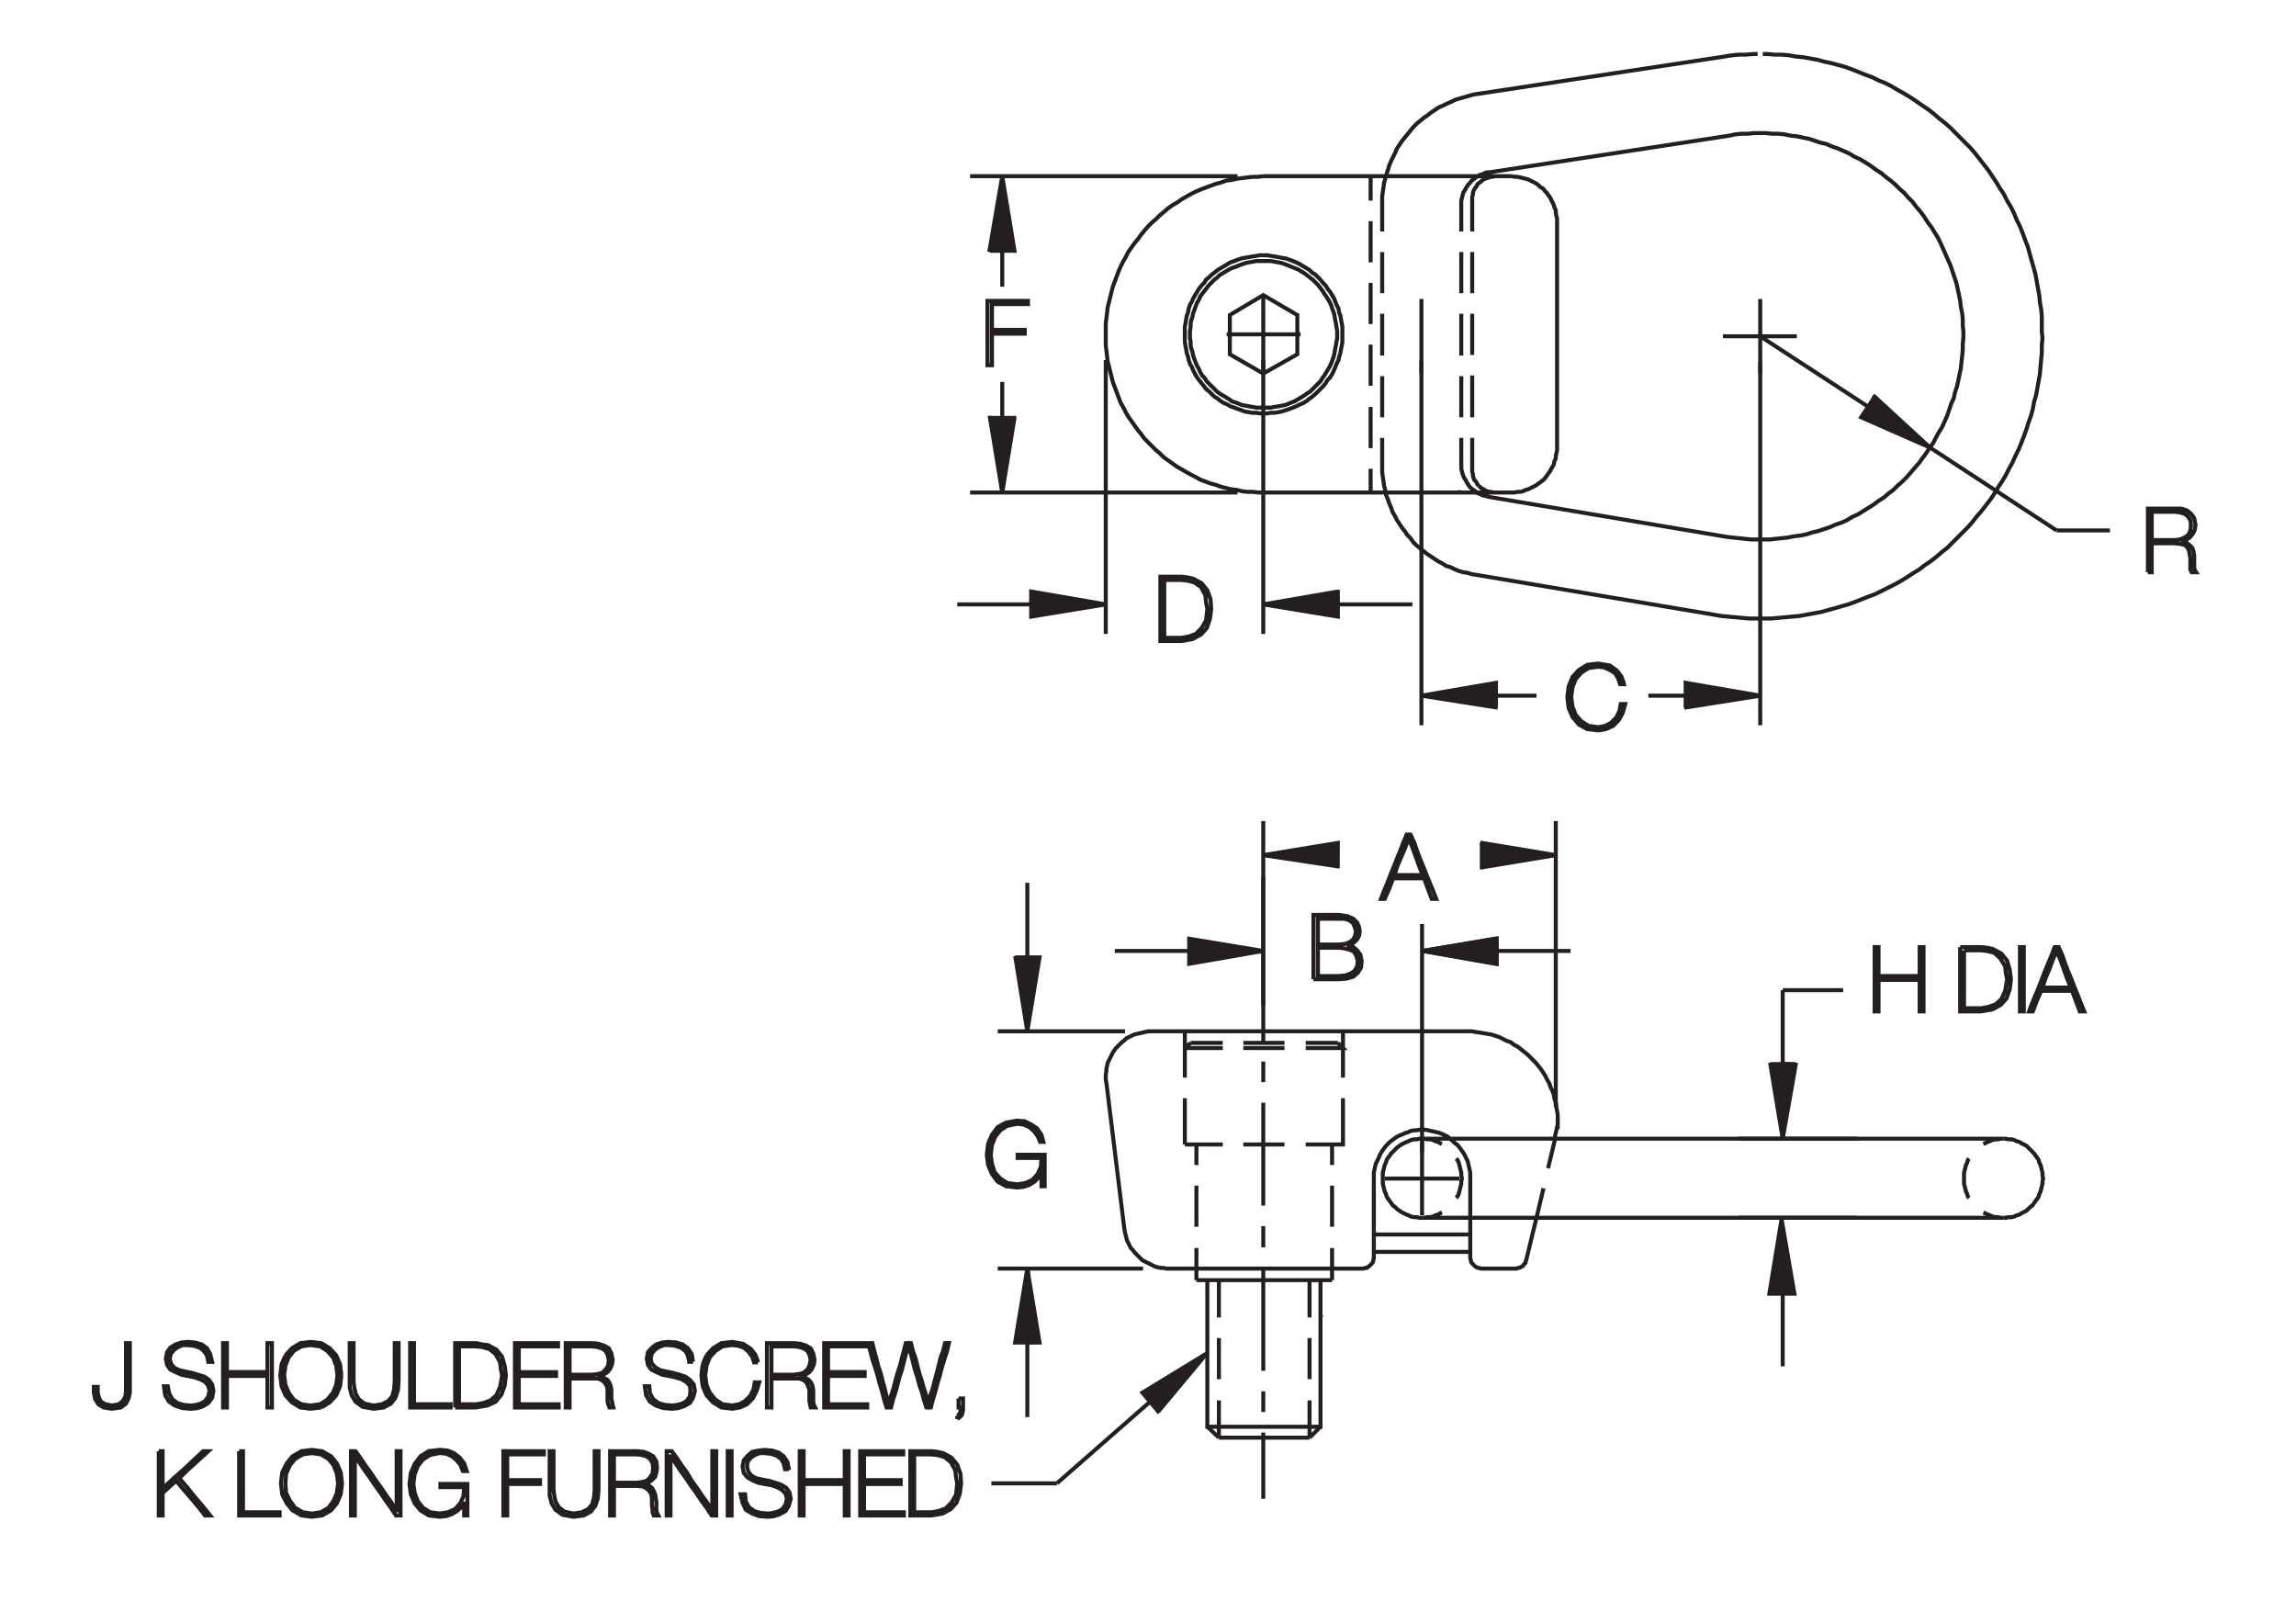<?xml version="1.0" encoding="utf-8"?>
<!-- Generator: Adobe Illustrator 15.1.0, SVG Export Plug-In . SVG Version: 6.00 Build 0)  -->
<!DOCTYPE svg PUBLIC "-//W3C//DTD SVG 1.1//EN" "http://www.w3.org/Graphics/SVG/1.1/DTD/svg11.dtd">
<svg version="1.1" id="Layer_1" xmlns="http://www.w3.org/2000/svg" xmlns:xlink="http://www.w3.org/1999/xlink" x="0px" y="0px"
	 width="200px" height="140.406px" viewBox="0 0 200 140.406" enable-background="new 0 0 200 140.406" xml:space="preserve">
<path fill="none" stroke="#231F20" stroke-width="0.35" stroke-miterlimit="3.864" d="M153.33,26.039v6.496 M150.082,29.288h6.439
	 M116.48,29.119v-0.28l-0.057-0.336l-0.055-0.336l-0.057-0.28l-0.057-0.336l-0.055-0.28l-0.113-0.28l-0.111-0.336l-0.111-0.28
	l-0.168-0.28l-0.168-0.28l-0.168-0.224l-0.168-0.28l-0.168-0.224l-0.225-0.28l-0.225-0.224l-0.223-0.224l-0.225-0.168l-0.279-0.224
	l-0.225-0.168l-0.281-0.168l-0.279-0.168l-0.279-0.112l-0.281-0.112l-0.279-0.112l-0.279-0.112l-0.336-0.112l-0.281-0.056
	l-0.336-0.056l-0.279-0.056h-0.336h-0.336h-0.281h-0.336l-0.279,0.056l-0.336,0.056l-0.279,0.056l-0.336,0.112l-0.281,0.112
	l-0.279,0.112l-0.336,0.112l-0.225,0.112l-0.279,0.168l-0.281,0.168l-0.279,0.168l-0.225,0.224l-0.223,0.168l-0.225,0.224
	l-0.225,0.224l-0.223,0.28l-0.168,0.224l-0.225,0.28l-0.168,0.224l-0.111,0.28l-0.168,0.28l-0.113,0.28l-0.111,0.336l-0.113,0.28
	l-0.055,0.28l-0.113,0.336l-0.055,0.28v0.336l-0.057,0.336v0.28v0.336l0.057,0.28v0.336l0.055,0.28l0.113,0.336l0.055,0.28
	l0.113,0.336l0.111,0.28l0.113,0.28l0.168,0.28l0.111,0.28l0.168,0.28l0.225,0.224l0.168,0.28l0.223,0.224l0.225,0.224l0.225,0.224
	l0.223,0.224l0.225,0.168l0.279,0.168l0.281,0.168l0.279,0.168l0.225,0.168l0.336,0.112l0.279,0.112l0.281,0.112l0.336,0.056
	l0.279,0.056l0.336,0.056l0.279,0.056h0.336h0.281h0.336h0.336l0.279-0.056l0.336-0.056 M111.328,35.392l0.281-0.056l0.336-0.056
	l0.279-0.112l0.279-0.112l0.281-0.112l0.279-0.168l0.279-0.168l0.281-0.168l0.225-0.168l0.279-0.168l0.225-0.224l0.223-0.224
	l0.225-0.224l0.225-0.224l0.168-0.28l0.168-0.224l0.168-0.28l0.168-0.28l0.168-0.28l0.111-0.28l0.111-0.28l0.113-0.336l0.055-0.28
	l0.057-0.336l0.057-0.28l0.055-0.336l0.057-0.28v-0.336 M119.393,30.016V33.6 M119.393,35.447v3.584 M119.393,40.824v2.072
	 M120.682,42.728l0.055,0.392l0.168,0.392l0.113,0.336l0.168,0.392l0.111,0.336l0.225,0.392l0.168,0.336l0.223,0.336l0.225,0.336
	l0.225,0.28l0.223,0.336l0.281,0.28l0.223,0.336l0.281,0.28l0.279,0.224l0.336,0.28l0.281,0.224l0.336,0.224l0.336,0.224
	l0.336,0.224l0.336,0.168l0.336,0.224l0.391,0.112l0.338,0.168l0.391,0.168l0.393,0.112l0.393,0.056l0.336,0.112l0.391,0.056
	 M128.801,42.335l0.168,0.112l0.111,0.112l0.168,0.056l0.113,0.112l0.168,0.056l0.168,0.056h0.168l0.168,0.056h0.168
	 M131.713,42.896h-21.672 M120.682,42.728l-0.113-0.392l-0.055-0.392l-0.057-0.392L120.4,41.16v-0.392v-0.392v-2.24 M120.4,36.344
	v-3.584 M120.4,30.967v-3.64 M120.4,25.535v-3.584 M120.4,20.159v-2.24v-0.392v-0.448l0.057-0.392l0.057-0.392l0.055-0.392
	l0.113-0.392l0.111-0.392l0.111-0.336l0.113-0.392l0.168-0.392l0.168-0.336l0.168-0.336l0.168-0.392l0.223-0.336l0.225-0.336
	l0.225-0.28l0.279-0.336l0.225-0.28l0.279-0.336l0.279-0.28l0.281-0.224l0.336-0.28l0.336-0.224l0.279-0.224l0.336-0.224
	l0.336-0.224l0.393-0.168l0.336-0.168l0.393-0.168l0.336-0.168l0.393-0.112l0.391-0.112l0.393-0.112l0.393-0.112l0.391-0.056
	l21.449-3.248 M150.641,11.815l-20.887,3.192h-0.225l-0.168,0.056l-0.225,0.112l-0.225,0.056l-0.168,0.112l-0.168,0.112
	l-0.223,0.168l-0.168,0.112l-0.113,0.168l-0.168,0.168l-0.111,0.168l-0.111,0.168l-0.113,0.224l-0.111,0.167l-0.057,0.224
	l-0.055,0.224l-0.057,0.224v0.224v0.224v2.24 M128.24,20.159v-2.8v-0.224l0.057-0.168v-0.168l0.057-0.167l0.055-0.112l0.113-0.168
	l0.111-0.168l0.057-0.112l0.111-0.112l0.168-0.112l0.111-0.112l0.168-0.112l0.113-0.056l0.168-0.056l0.168-0.056l0.168-0.056h0.168
	l0.168-0.056 M128.24,21.951v3.584 M127.289,25.535v-3.584 M127.289,27.327v3.64 M128.24,30.911v-3.584 M128.24,32.704v3.64
	 M127.289,36.344v-3.584 M127.289,38.136v2.24V40.6v0.224l0.057,0.224l0.055,0.224l0.057,0.168l0.111,0.224l0.113,0.168l0.111,0.224
	l0.111,0.168l0.113,0.168l0.168,0.168l0.168,0.112l0.168,0.112l0.168,0.168l0.223,0.056l0.168,0.112l0.225,0.056l0.225,0.056
	l0.225,0.056l20.664,3.472 M149.297,53.536l-20.721-3.472 M128.801,42.335l-0.111-0.168l-0.057-0.112l-0.111-0.168l-0.113-0.112
	l-0.055-0.168l-0.057-0.168v-0.168l-0.057-0.168v-0.168v-2.8 M127.514,42.896h-0.225l-0.279-0.056 M119.393,28.223v-3.584
	 M119.393,22.847v-3.584 M119.393,17.471v-2.128 M115.025,24.359l-0.225-0.224l-0.225-0.224l-0.279-0.168l-0.225-0.224l-0.279-0.168
	l-0.279-0.168l-0.281-0.168l-0.336-0.168l-0.279-0.112l-0.281-0.112L112,22.511l-0.336-0.056l-0.279-0.056l-0.336-0.056
	l-0.336-0.056l-0.336-0.056h-0.336h-0.281l-0.336,0.056l-0.336,0.056l-0.336,0.056l-0.336,0.056l-0.279,0.056l-0.336,0.112
	l-0.279,0.112l-0.338,0.112l-0.279,0.168l-0.279,0.168l-0.281,0.168l-0.279,0.168l-0.279,0.224l-0.225,0.168l-0.225,0.224
	l-0.279,0.224l-0.168,0.28l-0.225,0.224l-0.223,0.28l-0.168,0.28l-0.168,0.28l-0.17,0.28l-0.111,0.28l-0.168,0.28l-0.111,0.336
	l-0.057,0.336l-0.111,0.28l-0.057,0.336l-0.057,0.336l-0.055,0.28v0.336v0.336v0.336v0.336l0.055,0.336l0.057,0.28l0.057,0.336
	l0.111,0.336l0.057,0.28l0.111,0.336l0.168,0.28l0.111,0.28l0.17,0.336l0.168,0.28l0.168,0.224l0.223,0.28l0.225,0.28l0.168,0.224
	l0.279,0.224l0.225,0.224l0.225,0.224l0.279,0.168l0.279,0.224l0.281,0.168l0.279,0.112l0.279,0.168l0.338,0.112l0.279,0.112
	l0.336,0.112l0.279,0.112l0.336,0.056l0.336,0.056h0.336l0.336,0.056h0.281h0.336l0.336-0.056h0.336l0.336-0.056l0.279-0.056
	L112,35.728l0.336-0.112l0.281-0.112l0.279-0.112l0.336-0.168l0.281-0.112l0.279-0.168l0.279-0.224l0.225-0.168l0.279-0.224
	l0.225-0.224l0.225-0.224 M115.025,33.879l0.223-0.224l0.225-0.28l0.168-0.28l0.225-0.224l0.168-0.28l0.168-0.336l0.111-0.28
	l0.111-0.28l0.168-0.336l0.057-0.28l0.111-0.336l0.057-0.336l0.057-0.28l0.057-0.336v-0.336v-0.336v-0.336v-0.336l-0.057-0.28
	l-0.057-0.336l-0.057-0.336l-0.111-0.28l-0.057-0.336l-0.168-0.336l-0.111-0.28l-0.111-0.28l-0.168-0.28l-0.168-0.28l-0.225-0.28
	l-0.168-0.28l-0.225-0.224l-0.223-0.28 M113.008,27.439l-2.967-1.736l-2.912,1.736v3.416l2.912,1.68l2.967-1.68V27.439
	L113.008,27.439z M127.289,38.976v1.4 M148.682,53.424l0.615,0.112l0.617,0.112l0.615,0.056l0.615,0.056l0.617,0.056l0.615,0.056
	h0.617h0.615h0.672l0.615-0.056l0.617-0.056l0.615-0.056l0.617-0.056l0.615-0.112l0.615-0.112l0.617-0.112l0.615-0.167l0.617-0.168
	l0.559-0.168l0.617-0.168l0.615-0.224l0.561-0.224l0.561-0.224l0.615-0.224l0.561-0.28l0.559-0.28l0.561-0.28l0.504-0.28
	l0.561-0.336l0.504-0.336l0.561-0.336l0.504-0.392l0.504-0.336l0.504-0.392l0.447-0.392l0.504-0.392l0.449-0.448l0.447-0.448
	l0.447-0.448l0.449-0.448l0.393-0.448l0.391-0.504l0.393-0.448l0.393-0.504l0.391-0.504l0.336-0.504l0.338-0.56l0.336-0.504
	l0.336-0.56l0.279-0.56l0.279-0.504l0.281-0.616l0.279-0.56l0.225-0.56l0.223-0.56l0.225-0.616l0.168-0.56l0.225-0.616l0.168-0.616
	L177.186,35l0.168-0.56l0.113-0.616l0.111-0.616l0.111-0.616l0.057-0.672l0.057-0.616l0.055-0.616v-0.616l0.057-0.616l-0.057-0.616
	v-0.616v-0.672l-0.055-0.616l-0.113-0.616l-0.055-0.616l-0.113-0.616l-0.111-0.616l-0.113-0.616l-0.168-0.616l-0.168-0.56
	l-0.168-0.616l-0.168-0.616l-0.223-0.56l-0.225-0.616l-0.225-0.56l-0.279-0.56l-0.225-0.56l-0.279-0.56l-0.336-0.56l-0.279-0.56
	l-0.336-0.504l-0.338-0.56l-0.336-0.504l-0.336-0.504l-0.391-0.504l-0.393-0.504l-0.393-0.504l-0.391-0.448l-0.449-0.448
	l-0.447-0.448 M170.746,11.983l-0.449-0.448l-0.447-0.448l-0.447-0.392l-0.504-0.392l-0.449-0.392l-0.504-0.392l-0.504-0.336
	l-0.561-0.392l-0.504-0.336l-0.559-0.336l-0.504-0.28l-0.561-0.336l-0.561-0.28l-0.561-0.224l-0.559-0.28l-0.617-0.224l-0.559-0.224
	l-0.561-0.224l-0.617-0.224l-0.615-0.168l-0.615-0.168l-0.561-0.112l-0.615-0.168l-0.617-0.112l-0.615-0.112l-0.617-0.056
	l-0.615-0.112l-0.672-0.056h-0.617l-0.615-0.056h-0.393 M153.105,4.703h-0.393l-0.615,0.056h-0.617l-0.615,0.056l-0.672,0.112
	 M158.09,12.263l0.504,0.168l0.504,0.112l0.504,0.224l0.504,0.168l0.504,0.224l0.504,0.224l0.449,0.28l0.504,0.224l0.447,0.28
	l0.447,0.28l0.449,0.336l0.447,0.28l0.393,0.336l0.447,0.336l0.393,0.336l0.393,0.392l0.391,0.336l0.336,0.392l0.393,0.392
	l0.336,0.448l0.336,0.392l0.336,0.448l0.281,0.448l0.336,0.448l0.279,0.448l0.279,0.448l0.225,0.448l0.225,0.504l0.223,0.504
	l0.225,0.504l0.225,0.504l0.168,0.504l0.168,0.504l0.168,0.504l0.111,0.504l0.111,0.504l0.113,0.56l0.055,0.504l0.113,0.56
	l0.055,0.504v0.56l0.057,0.56v0.504l-0.057,0.56v0.504l-0.055,0.56l-0.057,0.504l-0.057,0.56l-0.111,0.504l-0.111,0.56l-0.113,0.504
	l-0.168,0.504l-0.111,0.504l-0.225,0.504l-0.168,0.504l-0.168,0.504l-0.223,0.504l-0.225,0.504l-0.279,0.448l-0.281,0.504
	l-0.223,0.448l-0.336,0.448l-0.281,0.448l-0.336,0.448l-0.279,0.392l-0.393,0.448l-0.336,0.392l-0.336,0.392l-0.393,0.392
	l-0.391,0.336l-0.393,0.392l-0.449,0.336l-0.391,0.336l-0.449,0.28l-0.447,0.336l-0.447,0.28l-0.449,0.28l-0.447,0.28l-0.504,0.224
	l-0.449,0.28l-0.504,0.224l-0.504,0.168l-0.504,0.224l-0.504,0.168l-0.504,0.168l-0.504,0.112l-0.504,0.168l-0.561,0.112
	l-0.504,0.056l-0.559,0.112l-0.504,0.056l-0.561,0.056l-0.504,0.056h-0.561h-0.561h-0.504l-0.559-0.056l-0.506-0.056l-0.559-0.056
	l-0.504-0.056 M150.641,11.815l0.504-0.112l0.561-0.056h0.561l0.504-0.056h0.561h0.504l0.559,0.056h0.504l0.561,0.056l0.504,0.112
	l0.561,0.056l0.504,0.112l0.561,0.112l0.504,0.168 M135.129,17.415l0.111,0.224l0.113,0.224l0.055,0.224l0.113,0.224v0.224
	l0.055,0.28l0.057,0.224v0.28 M135.129,17.415l-0.111-0.224l-0.168-0.224l-0.113-0.168l-0.168-0.167l-0.168-0.224l-0.223-0.112
	l-0.168-0.168l-0.225-0.168l-0.225-0.112l-0.223-0.112l-0.225-0.112l-0.225-0.056l-0.225-0.056l-0.223-0.056l-0.281-0.056h-0.223
	l-0.225-0.056 M110.041,15.343l-0.449,0.056h-0.447l-0.504,0.056l-0.447,0.056l-0.449,0.056l-0.504,0.112l-0.447,0.056l-0.449,0.168
	l-0.447,0.112l-0.447,0.168L105,16.351l-0.447,0.168l-0.393,0.168l-0.447,0.224l-0.393,0.224l-0.393,0.224l-0.391,0.28l-0.393,0.224
	l-0.393,0.28l-0.391,0.336l-0.338,0.28l-0.335,0.336l-0.336,0.28l-0.336,0.336l-0.336,0.392l-0.28,0.336l-0.28,0.392l-0.28,0.336
	l-0.28,0.392l-0.28,0.392l-0.224,0.448l-0.224,0.392l-0.224,0.448l-0.168,0.392l-0.168,0.448l-0.168,0.448l-0.168,0.448
	l-0.112,0.448l-0.112,0.448L96.6,26.319l-0.112,0.448l-0.056,0.504l-0.056,0.448l-0.056,0.448v0.504v0.448v0.504v0.448l0.056,0.448
	l0.056,0.504l0.056,0.448l0.112,0.448l0.112,0.448l0.112,0.448l0.112,0.448l0.168,0.448l0.168,0.448l0.168,0.448l0.168,0.448
	l0.224,0.392l0.224,0.448l0.224,0.392l0.28,0.392l0.28,0.392l0.28,0.392l0.28,0.336l0.28,0.392l0.336,0.336l0.336,0.336l0.336,0.336
	l0.335,0.28l0.338,0.336l0.391,0.28l0.393,0.28l0.393,0.28l0.391,0.224l0.393,0.224l0.393,0.224l0.447,0.224l0.393,0.224L105,41.944
	l0.449,0.167l0.447,0.112l0.447,0.168l0.449,0.112l0.447,0.112l0.504,0.056l0.449,0.112l0.447,0.056h0.504l0.447,0.056h0.449
	 M127.514,42.896h4.199h0.225l0.223-0.056h0.281l0.223-0.056l0.225-0.112l0.225-0.056l0.225-0.112l0.223-0.112l0.225-0.112
	l0.225-0.168L134.178,42l0.223-0.168l0.168-0.168l0.168-0.224l0.113-0.168l0.168-0.224l0.111-0.224l0.111-0.168l0.113-0.224
	l0.055-0.28l0.113-0.224v-0.224l0.055-0.224l0.057-0.28v-0.224V19.319 M131.713,15.343h-21.672 M110.041,84.896v5.768
	 M110.041,92.456v1.793 M110.041,96.041v8.96 M110.041,106.793v1.848 M110.041,110.433v8.96 M110.041,121.185v1.793 M110.041,124.77
	v5.768 M106.176,125.217l-1.008-0.952 M114.072,125.217l0.953-0.952 M114.072,125.217h-7.896 M104.217,111.497v-1.008
	 M97.944,107.073l-1.568-12.769 M103.209,91.28l0.504-0.448 M103.209,91.28h3.303 M108.305,91.28h3.584 M113.736,91.28h3.248
	l-0.447-0.448 M123.873,99.177h50.625h-0.225l-0.223,0.056h-0.225l-0.281,0.057l-0.223,0.111l-0.168,0.057l-0.225,0.111
	l-0.168,0.057 M171.529,100.913l-0.111,0.111l-0.057,0.225l-0.111,0.224l-0.057,0.224l-0.055,0.225l-0.057,0.224v0.225v0.279v0.225
	v0.224l0.057,0.224l0.055,0.225l0.057,0.224l0.111,0.225l0.057,0.224l0.111,0.112 M172.762,105.617l0.168,0.056l0.225,0.112
	l0.168,0.056l0.223,0.112l0.281,0.056h0.225l0.223,0.056h0.225h-50.625h0.225l0.223-0.056h0.281l0.223-0.056l0.225-0.112
	l0.225-0.056l0.168-0.112l0.168-0.056 M126.842,104.329l0.111-0.112l0.111-0.224l0.057-0.225l0.057-0.224l0.055-0.225l0.057-0.224
	v-0.224l0.057-0.225l-0.057-0.279v-0.225l-0.057-0.224l-0.055-0.225l-0.057-0.224l-0.057-0.224l-0.111-0.225l-0.111-0.111
	 M127.736,100.913l-0.111-0.225l-0.111-0.224l-0.168-0.225l-0.113-0.168l-0.168-0.224l-0.168-0.168l-0.223-0.168l-0.168-0.168
	l-0.225-0.168 M125.609,99.625l-0.168-0.057l-0.168-0.111l-0.225-0.057l-0.225-0.111l-0.223-0.057h-0.281l-0.223-0.056h-0.225
	h-0.225l-0.225,0.056h-0.223l-0.281,0.057l-0.223,0.111l-0.168,0.057l-0.225,0.111l-0.225,0.112l-0.168,0.112l-0.223,0.168
	l-0.168,0.168l-0.168,0.168l-0.168,0.168l-0.113,0.168l-0.168,0.224l-0.111,0.168l-0.057,0.225l-0.111,0.224l-0.057,0.224
	l-0.055,0.225l-0.057,0.224v0.225v0.279v0.225v0.224l0.057,0.224l0.055,0.225l0.057,0.224l0.111,0.225l0.057,0.224l0.111,0.168
	l0.168,0.224l0.113,0.168l0.168,0.225l0.168,0.111l0.168,0.169l0.223,0.168l0.168,0.111l0.225,0.112l0.225,0.112l0.168,0.056
	l0.223,0.112l0.281,0.056h0.223l0.225,0.056h0.225 M128.072,106.064v3.416 M128.072,109.033h-8.4 M119.672,107.521h8.4
	 M128.072,106.064v-3.416v-0.279v-0.225l-0.055-0.28l-0.057-0.224l-0.057-0.28l-0.055-0.224l-0.113-0.224 M134.85,101.753
	l0.615-2.576h-0.057l0.225-1.008h0.057v-0.336v-0.336v-0.393l-0.057-0.336l-0.057-0.336l-0.055-0.392l-0.113-0.336l-0.055-0.337
	l-0.113-0.336l-0.168-0.336l-0.111-0.336l-0.168-0.279l-0.168-0.337l-0.168-0.279l-0.225-0.336l-0.223-0.28l-0.225-0.28
	l-0.225-0.224l-0.279-0.28l-0.225-0.224l-0.279-0.225l-0.281-0.224l-0.279-0.224l-0.336-0.168l-0.279-0.225l-0.336-0.112
	l-0.336-0.168l-0.336-0.168l-0.336-0.111l-0.336-0.112l-0.336-0.056l-0.338-0.057l-0.336-0.056l-0.391-0.056l-0.336-0.057h-0.336
	H100.24 M106.176,111.497v3.248 M106.176,116.537v3.584 M106.176,121.969v3.248 M114.072,125.217v-3.248 M114.072,120.121v-3.584
	 M114.072,114.745v-3.248 M116.033,111.497v-1.008 M118.664,110.489h0.113l0.111-0.057h0.168l0.057-0.056l0.111-0.056l0.111-0.112
	l0.057-0.056l0.111-0.112l0.057-0.056l0.057-0.112v-0.112l0.055-0.168v-0.112v-6.832 M120.289,100.409l0.111-0.169l0.168-0.224
	l0.168-0.224l0.168-0.168l0.168-0.168l0.225-0.168l0.225-0.168l0.168-0.112l0.223-0.112l0.281-0.112l0.223-0.111l0.225-0.057
	l0.225-0.111l0.279-0.057h0.225l0.279-0.056h0.281h0.223l0.281,0.056l0.223,0.057l0.281,0.056l0.223,0.056l0.225,0.057l0.279,0.111
	l0.225,0.112l0.225,0.112l0.168,0.168 M120.289,100.409l-0.111,0.224l-0.113,0.28l-0.111,0.224l-0.111,0.224l-0.057,0.225
	l-0.057,0.279l-0.057,0.225v0.28v0.279 M116.033,103.265v3.584 M116.033,108.697v1.792 M116.033,111.497h-11.816 M105.168,111.497
	v12.768h9.857v-12.768 M105.168,111.497v12.768 M104.217,110.489v-1.792 M104.217,106.849v-3.584 M104.217,101.473v-1.792
	 M103.209,99.681v-4.032 M103.209,93.856v-4.032 M103.713,90.832h2.799 M108.305,90.832h3.584 M113.736,90.832h2.801
	 M116.984,89.824v4.032 M116.984,95.648v4.032h-3.248 M111.889,99.681h-3.584 M106.512,99.681h-3.303 M101.809,110.489h16.855
	 M128.354,110.153l0.055,0.056l0.113,0.112l0.111,0.056l0.111,0.056h0.113l0.111,0.057h0.111h2.912h0.113l0.111-0.057h0.111
	l0.113-0.056l0.111-0.056l0.111-0.057l0.057-0.111l0.057-0.057l0.111-0.111v-0.112l0.057-0.112l0.896-3.696l0.615-2.576
	 M128.072,109.48v0.112l0.057,0.168v0.112l0.057,0.112l0.055,0.056l0.113,0.112 M123.873,100.353v-19.88 M130.369,82.824h6.439
	 M110.041,87.584v-11.2 M103.6,82.824h-6.495 M97.552,90.944l-0.168,0.168l-0.168,0.168l-0.168,0.225l-0.112,0.168l-0.112,0.224
	l-0.112,0.224L96.6,92.345l-0.112,0.224l-0.056,0.28l-0.056,0.224v0.225l-0.056,0.279v0.225v0.224l0.056,0.28 M97.552,90.944
	l0.168-0.168l0.224-0.168l0.168-0.168l0.224-0.112l0.224-0.111l0.224-0.112l0.224-0.056l0.28-0.057l0.224-0.056l0.224-0.056
	l0.28-0.057h0.224 M97.944,107.073L98,107.353l0.056,0.225l0.056,0.224l0.056,0.224l0.112,0.225l0.112,0.224l0.112,0.225
	l0.168,0.168l0.168,0.224l0.168,0.168l0.168,0.168l0.168,0.168l0.168,0.168l0.224,0.112l0.224,0.112l0.224,0.111l0.224,0.112
	l0.224,0.112l0.224,0.056l0.224,0.056h0.281l0.223,0.057h0.225 M116.033,101.473v-1.792"/>
<polyline fill-rule="evenodd" clip-rule="evenodd" fill="#231F20" stroke="#231F20" stroke-width="0.35" stroke-miterlimit="3.864" points="
	123.873,82.824 130.369,82.544 130.369,82.544 130.369,82.376 130.369,82.376 130.369,81.761 130.369,83.944 123.873,82.824 
	130.369,81.761 "/>
<polyline fill-rule="evenodd" clip-rule="evenodd" fill="#231F20" stroke="#231F20" stroke-width="0.35" stroke-miterlimit="3.864" points="
	110.025,82.824 109.803,82.88 103.586,83.385 103.586,83.385 103.586,83.553 103.586,83.553 103.586,83.944 110.025,82.824 
	103.586,81.761 103.586,83.944 "/>
<path fill="none" stroke="#231F20" stroke-width="0.35" stroke-miterlimit="3.864" d="M103.6,82.824h6.217 M110.041,87.584V71.512
	 M110.041,55.216V31.359 M96.32,31.359v23.856 M89.824,52.64h-6.44"/>
<polyline fill-rule="evenodd" clip-rule="evenodd" fill="#231F20" stroke="#231F20" stroke-width="0.35" stroke-miterlimit="3.864" points="
	116.537,51.368 116.537,53.704 110.041,52.64 116.537,51.52 "/>
<path fill="none" stroke="#231F20" stroke-width="0.35" stroke-miterlimit="3.864" d="M116.537,52.64h6.496 M116.537,52.64h-6.328"
	/>
<polyline fill-rule="evenodd" clip-rule="evenodd" fill="#231F20" stroke="#231F20" stroke-width="0.35" stroke-miterlimit="3.864" points="
	89.824,53.648 89.824,53.704 96.32,52.64 89.824,51.52 89.824,53.704 "/>
<path fill="none" stroke="#231F20" stroke-width="0.35" stroke-miterlimit="3.864" d="M89.824,52.528v0.056 M89.824,52.416v0.056
	 M89.824,52.36v0.056 M89.824,52.192v0.056 M89.824,51.856v0.056 M84.504,42.896h23.297 M123.816,31.416v31.752 M135.521,71.512
	v24.921 M174.498,99.177h0.225l0.223,0.056h0.281l0.223,0.057l0.225,0.111l0.225,0.057l0.168,0.111l0.223,0.112l0.225,0.112
	l0.168,0.168l0.168,0.168l0.168,0.168l0.168,0.168l0.111,0.168l0.17,0.224l0.111,0.168l0.057,0.225l0.111,0.224l0.057,0.224
	l0.055,0.225l0.057,0.224v0.225l0.057,0.279l-0.057,0.225v0.224l-0.057,0.224l-0.055,0.225l-0.057,0.224l-0.111,0.225l-0.057,0.224
	l-0.111,0.168l-0.17,0.224l-0.111,0.168l-0.168,0.225l-0.168,0.111l-0.168,0.169l-0.168,0.168l-0.225,0.111l-0.223,0.112
	l-0.168,0.112l-0.225,0.056l-0.225,0.112l-0.223,0.056h-0.281l-0.223,0.056h-0.225 M153.33,63.168V31.527 M107.801,15.343H84.504
	 M89.488,76.888v6.497v6.384"/>
<polyline fill-rule="evenodd" clip-rule="evenodd" fill="#231F20" stroke="#231F20" stroke-width="0.35" stroke-miterlimit="3.864" points="
	88.432,83.263 89.488,89.824 90.552,83.385 88.424,83.385 "/>
<path fill="none" stroke="#231F20" stroke-width="0.35" stroke-miterlimit="3.864" d="M86.912,89.824H98 M99.568,110.489H86.912"/>
<polyline fill-rule="evenodd" clip-rule="evenodd" fill="#231F20" stroke="#231F20" stroke-width="0.35" stroke-miterlimit="3.864" points="
	88.648,116.929 88.648,116.929 88.48,116.929 88.48,116.929 88.424,116.929 89.488,110.489 90.552,116.929 88.424,116.929 "/>
<path fill="none" stroke="#231F20" stroke-width="0.35" stroke-miterlimit="3.864" d="M89.488,116.929v6.496 M89.544,116.929v-6.16
	l-0.056-0.224 M89.6,116.929h-0.056 M89.768,116.929h-0.056 M89.824,116.929h-0.056 M89.936,116.929H89.88 M89.992,116.929h-0.056
	 M90.16,116.929h-0.056 M90.328,116.929h-0.056 M90.72,103.32H91v-0.672v-0.728v-0.672v-0.672h-0.56h-0.616h-0.56h-0.616v0.279
	h0.504h0.504h0.56h0.504l-0.056,0.784l-0.28,0.616l-0.448,0.504l-0.616,0.28l-0.728,0.111l-0.84-0.111l-0.616-0.393l-0.504-0.56
	l-0.224-0.729l-0.112-0.783l0.112-0.841l0.28-0.728l0.448-0.561l0.616-0.392l0.84-0.168l0.56,0.056l0.504,0.225l0.392,0.336
	l0.336,0.447l0.224,0.505h0.28l-0.168-0.616l-0.392-0.561l-0.504-0.336l-0.56-0.279l-0.672-0.057l-0.952,0.168l-0.728,0.393
	l-0.504,0.672l-0.336,0.784l-0.112,0.952l0.112,0.896l0.336,0.784l0.504,0.672l0.728,0.392l0.952,0.112l0.56-0.056l0.504-0.168
	l0.448-0.28l0.336-0.336l0.28-0.448v0.561V103.32L90.72,103.32z M114.408,85.288h0.561h0.561h0.559h0.561l0.672-0.056l0.561-0.168
	l0.393-0.336l0.279-0.448l0.057-0.56l-0.113-0.561l-0.279-0.392l-0.336-0.28l-0.336-0.112h-0.168h-0.057l0.393-0.111l0.279-0.225
	l0.225-0.224l0.168-0.336l0.057-0.336l-0.057-0.393l-0.168-0.392l-0.336-0.336l-0.504-0.225l-0.729-0.111h-0.504h-0.615h-0.504
	h-0.617v0.728v0.672v0.729v0.672v0.729v0.672v0.728V85.288L114.408,85.288z M114.801,85.009v-0.616v-0.616V83.16v-0.616h0.951h0.896
	l0.449,0.057l0.447,0.111l0.393,0.168l0.223,0.393l0.113,0.448l-0.057,0.447l-0.225,0.393l-0.336,0.224l-0.447,0.168l-0.561,0.057
	h-0.896H114.801L114.801,85.009z M114.801,82.265v-0.561v-0.56v-0.561v-0.56h0.951h0.896h0.449l0.391,0.112l0.336,0.224l0.168,0.336
	l0.113,0.392l-0.057,0.393l-0.168,0.336l-0.279,0.224l-0.393,0.168l-0.561,0.057h-0.896H114.801L114.801,82.265z M120.289,78.288
	h0.336l0.393-0.896l0.336-0.896h0.672h0.672h0.672h0.672l0.336,0.896l0.336,0.896h0.393l-0.281-0.728l-0.279-0.673l-0.279-0.672
	l-0.281-0.728l-0.279-0.672l-0.281-0.729l-0.223-0.672l-0.336-0.728h-0.336l-0.281,0.672l-0.279,0.728l-0.279,0.672l-0.281,0.729
	l-0.279,0.672l-0.279,0.728l-0.281,0.673L120.289,78.288L120.289,78.288z M121.465,76.216l0.279-0.84l0.336-0.784l0.336-0.783
	l0.281-0.784l0.336,0.784l0.279,0.783l0.281,0.784l0.336,0.84h-0.617h-0.615h-0.617H121.465L121.465,76.216z M137.537,63.112
	l0.729,0.392l0.951,0.112l0.672-0.112l0.617-0.28l0.504-0.504l0.336-0.616l0.223-0.784h-0.391l-0.113,0.616l-0.279,0.56
	l-0.447,0.448l-0.504,0.28l-0.617,0.112l-0.84-0.112l-0.615-0.392l-0.504-0.56l-0.281-0.728l-0.111-0.84l0.111-0.84l0.281-0.728
	l0.504-0.56l0.615-0.392l0.84-0.112l0.504,0.056l0.504,0.224l0.449,0.28l0.279,0.448l0.168,0.504h0.336L141.4,59.36l-0.168-0.448
	l-0.391-0.504l-0.617-0.448l-1.008-0.168l-0.951,0.112l-0.729,0.448l-0.561,0.616l-0.336,0.84l-0.111,0.896l0.111,0.952l0.336,0.784
	L137.537,63.112L137.537,63.112z M187.098,49.84h0.336v-0.616v-0.616v-0.672V47.32h1.008h1.008l0.504,0.056l0.393,0.112l0.225,0.224
	l0.111,0.28l0.057,0.28l0.057,0.336V49v0.28v0.336l0.111,0.224h0.393l-0.113-0.168l-0.055-0.28v-0.336V48.72v-0.336l-0.057-0.336
	l-0.111-0.336l-0.225-0.224l-0.279-0.224l-0.449-0.112l0.393-0.112l0.336-0.224l0.279-0.336l0.168-0.336l0.057-0.448l-0.111-0.56
	l-0.281-0.392l-0.336-0.28l-0.504-0.168h-0.561h-0.559h-0.617h-0.559h-0.617v0.672v0.672v0.728v0.672v0.728v0.672v0.728V49.84
	L187.098,49.84z M187.434,47.04v-0.616v-0.616v-0.616v-0.616h1.008h1.008l0.449,0.056l0.393,0.112l0.279,0.224l0.225,0.336
	l0.055,0.448l-0.055,0.448l-0.168,0.392l-0.336,0.224l-0.393,0.168l-0.449,0.056h-1.008H187.434L187.434,47.04z M167.555,82.488
	h-0.338v0.616v0.672v0.616v0.616h-0.895h-0.896h-0.896h-0.896v-0.616v-0.616v-0.672v-0.616h-0.336v0.729v0.672v0.672v0.728v0.729
	v0.672v0.672v0.729h0.336v-0.673v-0.728v-0.672v-0.672h0.896h0.896h0.896h0.895v0.672v0.672v0.728v0.673h0.338v-0.673v-0.728v-0.672
	v-0.729v-0.672v-0.728v-0.672V82.488L167.555,82.488z M171.082,82.769h0.729h0.727l0.561,0.056l0.615,0.168l0.506,0.448l0.447,0.728
	l0.057,0.561l0.111,0.56l-0.168,1.009l-0.336,0.728l-0.504,0.448l-0.617,0.224l-0.615,0.112h-0.729h-0.783v-0.616v-0.672v-0.616
	v-0.616v-0.615v-0.616V83.44V82.769L171.082,82.769z M170.746,82.488v0.729v0.672v0.672v0.728v0.729v0.672v0.672v0.729h0.896h0.895
	l1.008-0.169l0.729-0.392l0.504-0.56l0.281-0.784l0.111-0.896l-0.111-0.84l-0.225-0.784l-0.504-0.616l-0.729-0.392l-0.504-0.112
	l-0.504-0.056h-0.951H170.746L170.746,82.488z M175.953,82.488v0.729v0.672v0.672v0.728v0.729v0.672v0.672v0.729h0.336v-0.673
	v-0.728v-0.672v-0.729v-0.672v-0.728v-0.672v-0.729H175.953L175.953,82.488z M178.979,82.488l-0.281,0.729l-0.279,0.672
	l-0.279,0.672l-0.281,0.728l-0.279,0.729l-0.281,0.672l-0.279,0.672l-0.279,0.729h0.336l0.336-0.896l0.393-0.896h0.672h0.672h0.672
	h0.672l0.336,0.896l0.336,0.896h0.393l-0.281-0.673l-0.279-0.728l-0.279-0.672l-0.281-0.729l-0.279-0.672l-0.281-0.728l-0.223-0.672
	l-0.336-0.729H178.979L178.979,82.488z M179.146,82.824l0.336,0.784l0.279,0.784l0.279,0.784l0.336,0.84h-0.615h-0.615h-0.617
	h-0.615l0.279-0.84l0.336-0.784l0.281-0.784L179.146,82.824L179.146,82.824z M155.289,86.24v6.44 M151.426,99.177h10.359
	 M161.785,106.064h-10.359"/>
<polyline fill-rule="evenodd" clip-rule="evenodd" fill="#231F20" stroke="#231F20" stroke-width="0.35" stroke-miterlimit="3.864" points="
	154.35,112.678 154.182,112.678 154.182,112.678 154.125,112.678 155.189,106.182 156.309,112.678 154.125,112.678 "/>
<path fill="none" stroke="#231F20" stroke-width="0.35" stroke-miterlimit="3.864" d="M155.289,112.561v6.44 M156.018,92.681
	h-0.057h-0.055h-0.057h-0.057h-0.055h-0.057h-0.057h-0.055h-0.057h-0.057l0,0h-0.055h-0.057h-0.057v6.496"/>
<polyline fill-rule="evenodd" clip-rule="evenodd" fill="#231F20" stroke="#231F20" stroke-width="0.35" stroke-miterlimit="3.864" points="
	154.225,92.681 156.41,92.681 156.354,92.681 156.297,92.681 156.242,92.681 156.129,92.681 "/>
<polyline fill="#231F20" stroke="#231F20" stroke-width="0.35" stroke-miterlimit="3.864" points="156.453,92.556 155.289,99.177 
	154.189,92.556 "/>
<polyline fill-rule="evenodd" clip-rule="evenodd" fill="#231F20" stroke="#231F20" stroke-width="0.35" stroke-miterlimit="3.864" points="
	116.668,75.479 110.041,74.48 116.537,73.416 116.527,75.605 "/>
<path fill="none" stroke="#231F20" stroke-width="0.35" stroke-miterlimit="3.864" d="M135.521,74.48h-6.441v0.056v0.056v0.057
	v0.056v0.056v0.057v0.056l0,0v0.056v0.057v0.056l0,0v0.057v0.056v0.056l0,0v0.057v0.056v0.056v0.057v0.056l0.113,0.056h-0.113
	v-2.128v0.056v0.057v0.056l0,0v0.057v0.056v0.056l0,0v0.057 M129.08,73.472h0.225"/>
<polyline fill="#231F20" stroke="#231F20" stroke-width="0.35" stroke-miterlimit="3.864" points="128.939,73.391 135.521,74.48 
	129.08,75.544 "/>
<polyline fill-rule="evenodd" clip-rule="evenodd" fill="#231F20" stroke="#231F20" stroke-width="0.35" stroke-miterlimit="3.864" points="
	130.453,61.633 123.816,60.592 130.312,59.472 130.312,61.656 "/>
<line fill="none" stroke="#231F20" stroke-width="0.35" stroke-miterlimit="3.864" x1="130.312" y1="60.592" x2="133.842" y2="60.592"/>
<polyline fill-rule="evenodd" clip-rule="evenodd" fill="#231F20" stroke="#231F20" stroke-width="0.35" stroke-miterlimit="3.864" points="
	146.709,61.64 153.33,60.592 146.834,59.472 146.834,61.656 "/>
<path fill="none" stroke="#231F20" stroke-width="0.35" stroke-miterlimit="3.864" d="M146.834,60.592h-3.248 M104.609,55.272
	l0.504-0.56l0.279-0.784l0.111-0.896l-0.055-0.84l-0.281-0.784l-0.504-0.616l-0.729-0.393l-0.504-0.112l-0.504-0.056h-0.895h-0.953
	v0.672v0.728v0.672v0.728v0.672v0.728v0.672v0.728h0.896h0.951l0.953-0.168L104.609,55.272L104.609,55.272z M104.16,55.216
	l-0.615,0.224l-0.617,0.112h-0.727h-0.785V54.88v-0.616v-0.616v-0.616v-0.616V51.8v-0.672v-0.616h0.729h0.729l0.559,0.056
	l0.617,0.168l0.561,0.392L105,51.856l0.057,0.616l0.111,0.56l-0.111,1.008l-0.393,0.672L104.16,55.216L104.16,55.216z"/>
<polyline fill="#231F20" stroke="#231F20" stroke-width="0.35" stroke-miterlimit="3.864" points="88.532,36.396 86.24,36.399 
	87.304,42.896 88.368,36.399 "/>
<path fill="none" stroke="#231F20" stroke-width="0.35" stroke-miterlimit="3.864" d="M87.304,36.399v-3.136 M86.408,31.808v-0.672
	v-0.728v-0.672v-0.672h0.672h0.728h0.728h0.728v-0.336h-0.728h-0.728H87.08h-0.672v-0.56v-0.56v-0.56v-0.56h0.784h0.784h0.784h0.784
	v-0.28h-0.896h-0.84h-0.896h-0.896v0.672v0.728v0.672v0.728v0.672v0.728v0.672v0.728H86.408L86.408,31.808z M86.408,36.399h-0.056
	l0,0h-0.056v0.336"/>
<polyline fill="#231F20" stroke="#231F20" stroke-width="0.35" stroke-miterlimit="3.864" points="86.173,21.945 87.304,15.343 
	88.368,21.839 86.24,21.839 "/>
<path fill="none" stroke="#231F20" stroke-width="0.35" stroke-miterlimit="3.864" d="M87.304,21.839v3.136 M110.041,25.871v6.496
	 M106.848,29.119h6.441 M123.873,99.4v6.44 M120.625,102.648h6.496"/>
<path fill="none" stroke="#231F20" stroke-width="0.35" stroke-miterlimit="3.864" d="M115.08,114.577v0.111"/>
<path fill="none" stroke="#231F20" stroke-width="0.35" stroke-miterlimit="3.864" d="M111.889,22.903"/>
<polyline fill-rule="evenodd" clip-rule="evenodd" fill="#231F20" stroke="#231F20" stroke-width="0.35" stroke-miterlimit="3.864" points="
	168.113,38.976 163.297,34.551 162.121,36.344 168.113,38.976 179.146,46.2 "/>
<path fill="none" stroke="#231F20" stroke-width="0.35" stroke-miterlimit="3.864" d="M163.186,34.664h0.225l0.055,0.056
	 M163.41,34.607h-0.168l-0.057,0.056 M162.654,35.375l-9.324-6.087 M123.816,26.039v6.496 M23.295,119.841v0.672v0.672v0.729v0.672
	h0.392v-0.672v-0.729v-0.672v-0.728v-0.672v-0.729v-0.672v-0.728h-0.392v0.615v0.672v0.616v0.616h-0.84h-0.896h-0.896h-0.896v-0.616
	v-0.616v-0.672v-0.615h-0.336v0.728v0.672v0.672v0.729v0.672v0.728v0.673v0.728h0.336v-0.672v-0.729v-0.672v-0.672h0.896h0.896
	h0.896H23.295L23.295,119.841z M24.863,118.049l0.56-0.616l0.728-0.447l0.896-0.112l0.952,0.112l0.728,0.447l0.56,0.616l0.336,0.784
	l0.112,0.952 M27.999,122.585l-0.952,0.112l-0.896-0.112l-0.728-0.448l-0.56-0.615l-0.336-0.784l-0.112-0.952l0.112-0.952
	l0.336-0.784 M25.143,118.217l0.448-0.56l0.672-0.393l0.784-0.111l0.84,0.111l0.616,0.393l0.504,0.56l0.28,0.729l0.112,0.84
	l-0.112,0.84l-0.28,0.672l-0.504,0.616l-0.616,0.392l-0.84,0.112l-0.784-0.112l-0.672-0.392l-0.448-0.616l-0.28-0.672l-0.112-0.84
	l0.112-0.84L25.143,118.217L25.143,118.217z M30.463,117.825v0.84v0.84v0.84v0.504l0.168,0.673l0.336,0.56l0.616,0.448l0.952,0.168
	l0.896-0.112l0.616-0.336l0.392-0.504l0.224-0.672l0.056-0.729v-0.84v-0.84v-0.84v-0.84h-0.336v0.84v0.84v0.84v0.84l-0.056,0.673
	l-0.168,0.615l-0.336,0.393l-0.56,0.279l-0.728,0.112l-0.784-0.168l-0.504-0.392l-0.28-0.504l-0.112-0.561l-0.056-0.448v-0.84v-0.84
	v-0.84v-0.84h-0.336V117.825L30.463,117.825z M29.735,119.785l-0.112,0.952l-0.336,0.784l-0.56,0.615l-0.728,0.448 M35.727,122.585
	h0.896h0.84h0.896h0.896v-0.28h-0.784h-0.784h-0.84h-0.784v-0.672v-0.672v-0.672v-0.672v-0.616v-0.672v-0.672v-0.672h-0.336v0.728
	v0.672v0.672v0.729v0.672v0.728v0.673V122.585L35.727,122.585z M39.983,117.265h0.728h0.728l0.56,0.057l0.616,0.168l0.56,0.447
	l0.392,0.729l0.056,0.56l0.112,0.561l-0.168,1.008l-0.336,0.729l-0.504,0.447l-0.616,0.225l-0.616,0.111h-0.728h-0.784v-0.615
	v-0.672v-0.616v-0.616v-0.616v-0.616v-0.616V117.265L39.983,117.265z M39.647,122.585h0.896h0.896l1.008-0.168l0.728-0.336
	l0.504-0.616l0.28-0.784l0.112-0.896l-0.112-0.84l-0.224-0.784l-0.504-0.616l-0.728-0.392L42,117.097l-0.504-0.111h-0.952h-0.896
	v0.728v0.672v0.672v0.729v0.672v0.728v0.673V122.585L39.647,122.585z M45.191,122.305v-0.615v-0.616v-0.616v-0.616h0.84h0.784H47.6
	h0.84v-0.336h-0.784h-0.84h-0.784h-0.84v-0.56v-0.561v-0.56v-0.561h0.896h0.84h0.84h0.84v-0.279h-0.896h-0.952h-0.952h-0.952v0.728
	v0.672v0.672v0.729v0.672v0.728v0.673v0.728h0.952h0.952h0.952h0.952v-0.28h-0.84h-0.896h-0.84H45.191L45.191,122.305z
	 M49.616,119.729v-0.616v-0.616v-0.616v-0.616h1.008h0.952l0.448,0.057l0.392,0.111l0.336,0.225l0.168,0.336l0.112,0.448
	l-0.056,0.504l-0.224,0.336l-0.28,0.279l-0.392,0.112l-0.504,0.057h-0.952H49.616L49.616,119.729z M49.616,120.065h1.008h0.952
	h0.504l0.392,0.168l0.224,0.224l0.168,0.28l0.056,0.28v0.336v0.336v0.336l0.056,0.279l0.112,0.28h0.336l-0.056-0.224l-0.056-0.28
	l-0.056-0.28v-0.392v-0.336l-0.056-0.336l-0.112-0.28l-0.168-0.28l-0.336-0.168l-0.392-0.111v-0.057l0.392-0.111l0.336-0.225
	l0.224-0.28l0.168-0.392l0.056-0.392l-0.112-0.561l-0.224-0.448l-0.392-0.224l-0.504-0.168l-0.56-0.056h-0.56h-0.56h-0.616h-0.56
	v0.728v0.672v0.672v0.729v0.672v0.728v0.673v0.728h0.336v-0.616v-0.672v-0.616V120.065L49.616,120.065z M56.784,117.377l0.392-0.28
	l0.504-0.168l0.56-0.056l0.672,0.056l0.56,0.168l0.448,0.336l0.336,0.504l0.112,0.673 M58.8,119.953l-0.56-0.112l-0.56-0.111
	l-0.504-0.225l-0.448-0.224l-0.28-0.393l-0.112-0.56l0.112-0.561l0.336-0.392 M58.8,119.953l0.56,0.168l0.392,0.224l0.336,0.336
	l0.056,0.448l-0.056,0.504l-0.28,0.393l-0.392,0.224l-0.448,0.112l-0.392,0.056l-0.672-0.056l-0.56-0.168l-0.448-0.336l-0.28-0.504
	l-0.056-0.616h-0.392l0.112,0.784l0.336,0.56l0.504,0.336l0.672,0.224l0.784,0.057l0.504-0.057l0.504-0.167l0.504-0.28l0.28-0.448
	l0.168-0.616l-0.112-0.56l-0.336-0.393l-0.392-0.279l-0.504-0.168l-0.616-0.169l-0.56-0.111l-0.504-0.112l-0.392-0.224l-0.336-0.336
	l-0.112-0.448l0.112-0.448l0.28-0.336l0.336-0.224l0.448-0.168h0.392l0.56,0.056l0.504,0.168l0.392,0.28l0.224,0.392l0.112,0.561
	h0.336 M61.544,118.049l0.56-0.616l0.728-0.447l0.952-0.112l0.952,0.168l0.672,0.448l0.392,0.504l0.168,0.448l0.056,0.224
	 M61.208,118.833l-0.112,0.952l0.112,0.952l0.336,0.784l0.56,0.615l0.728,0.448l0.952,0.112l0.672-0.112l0.616-0.28l0.504-0.504
	l0.336-0.672l0.224-0.728h-0.392l-0.112,0.616l-0.28,0.56l-0.448,0.448l-0.504,0.279l-0.616,0.112l-0.84-0.112l-0.616-0.392
	l-0.504-0.616l-0.28-0.672l-0.112-0.84l0.112-0.84l0.28-0.729l0.504-0.56l0.616-0.393l0.84-0.111l0.504,0.056l0.504,0.168
	l0.392,0.336l0.336,0.448l0.168,0.504h0.336 M67.2,118.497v-0.616v-0.616h0.952h1.008l0.448,0.057L70,117.433l0.336,0.225
	l0.168,0.336l0.112,0.448l-0.112,0.504l-0.168,0.336L70,119.561l-0.392,0.112l-0.448,0.057h-1.008H67.2v-0.616V118.497L67.2,118.497
	z M67.2,120.065h0.952h1.008h0.504l0.392,0.168l0.224,0.224l0.112,0.28l0.112,0.28v0.336v0.336v0.336l0.056,0.279l0.056,0.28h0.392
	l-0.112-0.224l-0.056-0.28v-0.28v-0.392v-0.336l-0.056-0.336l-0.112-0.28l-0.224-0.28l-0.28-0.168l-0.448-0.111v-0.057l0.448-0.111
	l0.336-0.225l0.224-0.28l0.168-0.392l0.056-0.392l-0.112-0.561l-0.224-0.448l-0.392-0.224l-0.504-0.168l-0.56-0.056H68.6h-0.616
	h-0.56h-0.616v0.728v0.672v0.672v0.729v0.672v0.728v0.673v0.728H67.2v-0.616v-0.672v-0.616V120.065L67.2,120.065z M72.128,119.841
	h0.784h0.784h0.84h0.784v-0.336h-0.784h-0.84h-0.784h-0.784v-0.56v-0.561v-0.56v-0.561h0.84h0.84h0.84h0.896v-0.279h-0.952H73.64
	h-0.952h-0.896v0.728v0.672v0.672v0.729v0.672v0.728v0.673v0.728h0.896h0.952h0.952h0.952v-0.28h-0.84h-0.84h-0.896h-0.84v-0.615
	v-0.616v-0.616V119.841L72.128,119.841z M78.344,119.953l0.224-0.672l0.168-0.672l0.168-0.673l0.224-0.672l0.224,0.672l0.168,0.673
	l0.168,0.672l0.224,0.672l0.168,0.672l0.224,0.616l0.168,0.672l0.224,0.672h0.392l0.168-0.672l0.224-0.729l0.168-0.672l0.224-0.728
	l0.168-0.672l0.224-0.729l0.224-0.672l0.168-0.728H82.32l-0.168,0.672l-0.224,0.615l-0.168,0.673l-0.168,0.672l-0.168,0.616
	l-0.168,0.672l-0.224,0.672l-0.168,0.616l-0.168-0.616l-0.224-0.672l-0.168-0.616l-0.224-0.672l-0.168-0.672l-0.168-0.673
	l-0.224-0.615l-0.168-0.672h-0.448l-0.168,0.672l-0.168,0.615l-0.168,0.673l-0.224,0.672l-0.168,0.616l-0.168,0.672l-0.224,0.672
	l-0.168,0.616l-0.224-0.616l-0.168-0.672l-0.168-0.616l-0.168-0.672l-0.224-0.672l-0.168-0.673l-0.168-0.615l-0.168-0.672H75.6
	l0.224,0.728l0.168,0.672l0.224,0.672l0.224,0.729l0.168,0.672l0.224,0.728L77,121.857l0.224,0.728h0.392l0.168-0.672l0.224-0.672
	l0.168-0.616L78.344,119.953L78.344,119.953z M83.496,121.801h0.392v0.784v0.225l-0.056,0.279l-0.056,0.168l-0.168,0.168
	l-0.224,0.168 M83.384,123.313l0.168-0.112l0.056-0.112l0.056-0.168v-0.168v-0.168h-0.168v-0.784 M83.384,123.313v0.279
	 M61.208,118.833l0.336-0.784 M18.311,117.937l-0.28-0.504l-0.448-0.336l-0.616-0.168l-0.616-0.056l-0.56,0.056l-0.504,0.168
	l-0.448,0.28l-0.28,0.392l-0.112,0.561l0.112,0.56l0.28,0.393l0.448,0.224l0.504,0.225l0.56,0.111l0.56,0.112l0.504,0.168
	l0.448,0.224l0.28,0.336l0.112,0.448l-0.112,0.504l-0.28,0.393l-0.392,0.224l-0.392,0.112l-0.448,0.056l-0.616-0.056l-0.561-0.168
	l-0.448-0.336l-0.28-0.504l-0.112-0.616h-0.336l0.112,0.784l0.336,0.56l0.504,0.336l0.672,0.224l0.728,0.057l0.56-0.057l0.504-0.167
	l0.448-0.28l0.336-0.448l0.112-0.616l-0.112-0.56l-0.28-0.393l-0.392-0.279l-0.56-0.168l-0.56-0.169l-0.56-0.111l-0.504-0.112
	l-0.448-0.224l-0.28-0.336l-0.112-0.448l0.112-0.448l0.28-0.336l0.336-0.224l0.392-0.168h0.448l0.56,0.056l0.504,0.168l0.336,0.28
	l0.28,0.392l0.112,0.561h0.336L18.311,117.937L18.311,117.937z M11.311,117.937v-0.951h-0.336v0.951v0.896v0.952v0.952v0.447
	l-0.056,0.448l-0.224,0.393l-0.336,0.279l-0.616,0.112l-0.56-0.112l-0.392-0.224l-0.168-0.336l-0.112-0.448v-0.504H8.175v0.504
	l0.112,0.561l0.28,0.447l0.448,0.28l0.728,0.112l0.784-0.112l0.448-0.336l0.224-0.448l0.112-0.504v-0.448v-0.951v-1.009V117.937
	L11.311,117.937z M13.831,126.394v0.728v0.672v0.672v0.729v0.672v0.728v0.673v0.728h0.336v-1.008v-0.952l0.616-0.56l0.56-0.505
	l0.616,0.729l0.672,0.784l0.616,0.728l0.616,0.784h0.448l-0.672-0.84l-0.672-0.784l-0.672-0.84l-0.672-0.784l0.616-0.616l0.616-0.56
	l0.672-0.616l0.616-0.56h-0.448l-0.84,0.783l-0.896,0.841l-0.896,0.783l-0.896,0.841v-0.841v-0.783v-0.841v-0.783H13.831
	L13.831,126.394z M20.831,126.394v0.728v0.672v0.672v0.729v0.672v0.728v0.673v0.728h0.896h0.84h0.896h0.896v-0.28h-0.784h-0.784
	h-0.84h-0.784v-0.672v-0.672v-0.672v-0.672v-0.616v-0.672v-0.672v-0.672H20.831L20.831,126.394z M25.479,126.841l-0.504,0.616
	l-0.392,0.784l-0.112,0.952l0.112,0.952l0.392,0.783l0.504,0.616l0.784,0.448l0.896,0.112l0.896-0.112l0.784-0.448l0.504-0.616
	l0.336-0.783l0.112-0.952l-0.112-0.952l-0.336-0.784l-0.504-0.616l-0.784-0.447l-0.896-0.112l-0.896,0.112L25.479,126.841
	L25.479,126.841z M25.703,127.065l0.672-0.393l0.784-0.111l0.784,0.111l0.672,0.393l0.448,0.56l0.28,0.729l0.112,0.84l-0.112,0.84
	l-0.28,0.672l-0.448,0.616l-0.672,0.392l-0.784,0.112l-0.784-0.112l-0.672-0.392l-0.448-0.616l-0.336-0.672l-0.056-0.84l0.056-0.84
	l0.336-0.729L25.703,127.065L25.703,127.065z M30.575,127.121v0.672v0.672v0.729v0.672v0.728v0.673v0.728h0.336v-0.672v-0.616
	v-0.672v-0.616v-0.672v-0.616v-0.672v-0.616l0.448,0.616l0.448,0.672l0.448,0.616l0.448,0.672l0.448,0.616l0.448,0.672l0.448,0.616
	l0.448,0.672h0.392v-0.728v-0.673v-0.672v-0.728v-0.672v-0.729v-0.672v-0.728h-0.336v0.615v0.673v0.615v0.672v0.616v0.672v0.616
	v0.672h-0.056l-0.392-0.672l-0.448-0.616l-0.448-0.672l-0.448-0.616l-0.448-0.672l-0.448-0.615l-0.448-0.673l-0.448-0.615h-0.392
	V127.121L30.575,127.121z M36.119,127.513l-0.336,0.784l-0.112,0.952l0.112,0.896l0.336,0.783l0.504,0.616l0.728,0.448l0.952,0.112
	l0.56-0.057l0.504-0.168l0.448-0.279l0.392-0.336l0.224-0.448v0.56v0.616h0.28v-0.672v-0.729v-0.672v-0.672h-0.56h-0.616h-0.56
	h-0.616v0.28h0.504h0.504h0.56h0.504l-0.056,0.784l-0.28,0.615l-0.448,0.505l-0.616,0.279l-0.728,0.112l-0.84-0.112l-0.616-0.392
	l-0.448-0.561l-0.28-0.728l-0.112-0.784l0.112-0.84l0.28-0.728l0.448-0.561l0.616-0.392l0.84-0.168l0.56,0.056l0.504,0.224
	l0.392,0.336l0.336,0.393l0.224,0.56h0.336l-0.224-0.672l-0.392-0.504l-0.504-0.392l-0.56-0.225l-0.672-0.056l-0.952,0.112
	l-0.728,0.447L36.119,127.513L36.119,127.513z M43.848,127.793v0.672v0.729v0.672v0.728v0.673v0.728h0.336v-0.672v-0.729v-0.672
	v-0.672h0.728h0.728h0.672h0.728v-0.336h-0.728H45.64h-0.728h-0.728v-0.56v-0.561v-0.56v-0.561h0.784h0.784h0.84h0.784v-0.279
	h-0.896h-0.896h-0.84h-0.896v0.728V127.793L43.848,127.793z M47.879,128.073v0.84v0.84v0.504l0.168,0.672l0.336,0.561L49,131.938
	l0.952,0.168l0.896-0.112l0.616-0.336l0.392-0.504l0.224-0.672l0.056-0.729v-0.84v-0.84v-0.84v-0.84h-0.336v0.84v0.84v0.84v0.84
	l-0.056,0.672l-0.168,0.616l-0.336,0.393l-0.56,0.279l-0.728,0.112l-0.784-0.168l-0.504-0.392l-0.28-0.505l-0.112-0.56l-0.056-0.448
	v-0.84v-0.84v-0.84v-0.84h-0.336v0.84V128.073L47.879,128.073z M53.144,127.793v0.672v0.729v0.672v0.728v0.673v0.728h0.336v-0.616
	v-0.672v-0.616v-0.672h1.008h1.008L56,129.474l0.336,0.168l0.224,0.224l0.168,0.28l0.056,0.279v0.336v0.337l0.056,0.336v0.279
	l0.112,0.28h0.392l-0.112-0.224l-0.056-0.28v-0.28v-0.392l-0.056-0.336l-0.056-0.336l-0.112-0.28l-0.168-0.28l-0.28-0.224
	l-0.448-0.056v-0.057l0.392-0.111l0.336-0.225l0.28-0.28l0.112-0.392l0.056-0.392l-0.056-0.561l-0.28-0.448l-0.392-0.224
	l-0.448-0.168l-0.56-0.056h-0.616h-0.56h-0.616h-0.56v0.728V127.793L53.144,127.793z M53.479,127.905v-0.616v-0.616h1.008h1.008
	l0.448,0.057l0.392,0.111l0.28,0.225l0.224,0.336l0.056,0.448l-0.056,0.504l-0.224,0.336l-0.28,0.279l-0.392,0.112l-0.448,0.057
	h-1.008h-1.008v-0.616V127.905L53.479,127.905z M58.072,127.793v0.672v0.729v0.672v0.728v0.673v0.728h0.336v-0.672v-0.616v-0.672
	v-0.616v-0.672v-0.616v-0.672v-0.616h0.056l0.392,0.616l0.448,0.672l0.448,0.616l0.448,0.672l0.448,0.616l0.448,0.672l0.448,0.616
	l0.448,0.672h0.392v-0.728v-0.673v-0.672v-0.728v-0.672v-0.729v-0.672v-0.728h-0.336v0.615v0.673v0.615v0.672v0.616v0.672v0.616
	v0.672l-0.448-0.672l-0.448-0.616l-0.448-0.672l-0.448-0.616l-0.392-0.672l-0.448-0.615l-0.448-0.673l-0.448-0.615h-0.448v0.728
	V127.793L58.072,127.793z M63.392,127.793v0.672v0.729v0.672v0.728v0.673v0.728h0.336v-0.728v-0.673v-0.672v-0.728v-0.672v-0.729
	v-0.672v-0.728h-0.336v0.728V127.793L63.392,127.793z M64.68,127.737l0.112,0.56l0.336,0.393l0.392,0.224l0.504,0.225l0.56,0.111
	l0.616,0.112l0.504,0.168l0.392,0.224l0.336,0.336l0.112,0.448l-0.112,0.504l-0.28,0.393l-0.392,0.224l-0.448,0.112l-0.392,0.056
	l-0.672-0.056l-0.56-0.168l-0.448-0.336l-0.28-0.505l-0.056-0.615h-0.392l0.168,0.728l0.28,0.616l0.56,0.336l0.616,0.224
	l0.784,0.057l0.504-0.057l0.504-0.168l0.504-0.279l0.28-0.448l0.168-0.616l-0.112-0.56l-0.28-0.393l-0.448-0.279l-0.504-0.168
	l-0.56-0.169l-0.616-0.111l-0.504-0.112l-0.392-0.224l-0.28-0.336l-0.112-0.448l0.056-0.448l0.28-0.336l0.336-0.224l0.448-0.168
	h0.392l0.56,0.056l0.504,0.168l0.392,0.28l0.224,0.392l0.112,0.504h0.336v0.057l-0.112-0.673l-0.336-0.504l-0.448-0.336l-0.56-0.168
	l-0.672-0.056l-0.504,0.056l-0.56,0.112l-0.392,0.336l-0.336,0.392L64.68,127.737L64.68,127.737z M69.664,127.793v0.672v0.729v0.672
	v0.728v0.673v0.728H70v-0.672v-0.729v-0.672v-0.672h0.896h0.896h0.896h0.896v0.672v0.672v0.729v0.672h0.336v-0.728v-0.673v-0.672
	v-0.728v-0.672v-0.729v-0.672v-0.728h-0.336v0.615v0.673v0.615v0.616h-0.896h-0.896h-0.896H70v-0.616v-0.615v-0.673v-0.615h-0.336
	v0.728V127.793L69.664,127.793z M74.928,127.793v0.672v0.729v0.672v0.728v0.673v0.728h0.952h0.952h0.952h0.952v-0.28H77.84H77
	h-0.896h-0.84v-0.615v-0.616v-0.616v-0.616h0.784h0.84h0.784h0.784v-0.336h-0.784h-0.784h-0.84h-0.784v-0.56v-0.561v-0.56v-0.561
	h0.84h0.84h0.896h0.84v-0.279h-0.952h-0.952H75.88h-0.952v0.728V127.793L74.928,127.793z M79.296,127.793v0.672v0.729v0.672v0.728
	v0.673v0.728h0.896h0.952l0.952-0.168l0.728-0.392l0.504-0.561l0.28-0.784l0.112-0.896l-0.056-0.84l-0.28-0.784l-0.504-0.616
	l-0.728-0.392l-0.504-0.112l-0.504-0.056h-0.952h-0.896v0.728V127.793L79.296,127.793z M79.632,127.961v-0.616v-0.672h0.729h0.728
	l0.56,0.057l0.616,0.168l0.56,0.447l0.392,0.729l0.056,0.56l0.112,0.561l-0.112,1.008l-0.392,0.672l-0.504,0.504l-0.616,0.225
	l-0.616,0.111h-0.728h-0.784v-0.615v-0.673v-0.615v-0.616v-0.616V127.961L79.632,127.961z"/>
<polyline fill-rule="evenodd" clip-rule="evenodd" fill="#231F20" stroke="#231F20" stroke-width="0.35" stroke-miterlimit="3.864" points="
	100.989,123.056 99.512,121.297 105.113,117.881 100.913,122.921 "/>
<path fill="none" stroke="#231F20" stroke-width="0.35" stroke-miterlimit="3.864" d="M100.185,122.081l-8.12,7.112
	 M92.064,129.193h-5.712 M155.289,86.24h5.264 M179.146,46.2h4.648"/>
<polygon fill="#231F20" points="130.545,81.519 130.545,84.168 123.98,82.99 123.967,82.646 130.545,81.519 "/>
<polygon fill="#231F20" points="103.529,83.834 103.676,83.424 105.963,83.116 106.123,83.541 103.529,83.834 "/>
</svg>
